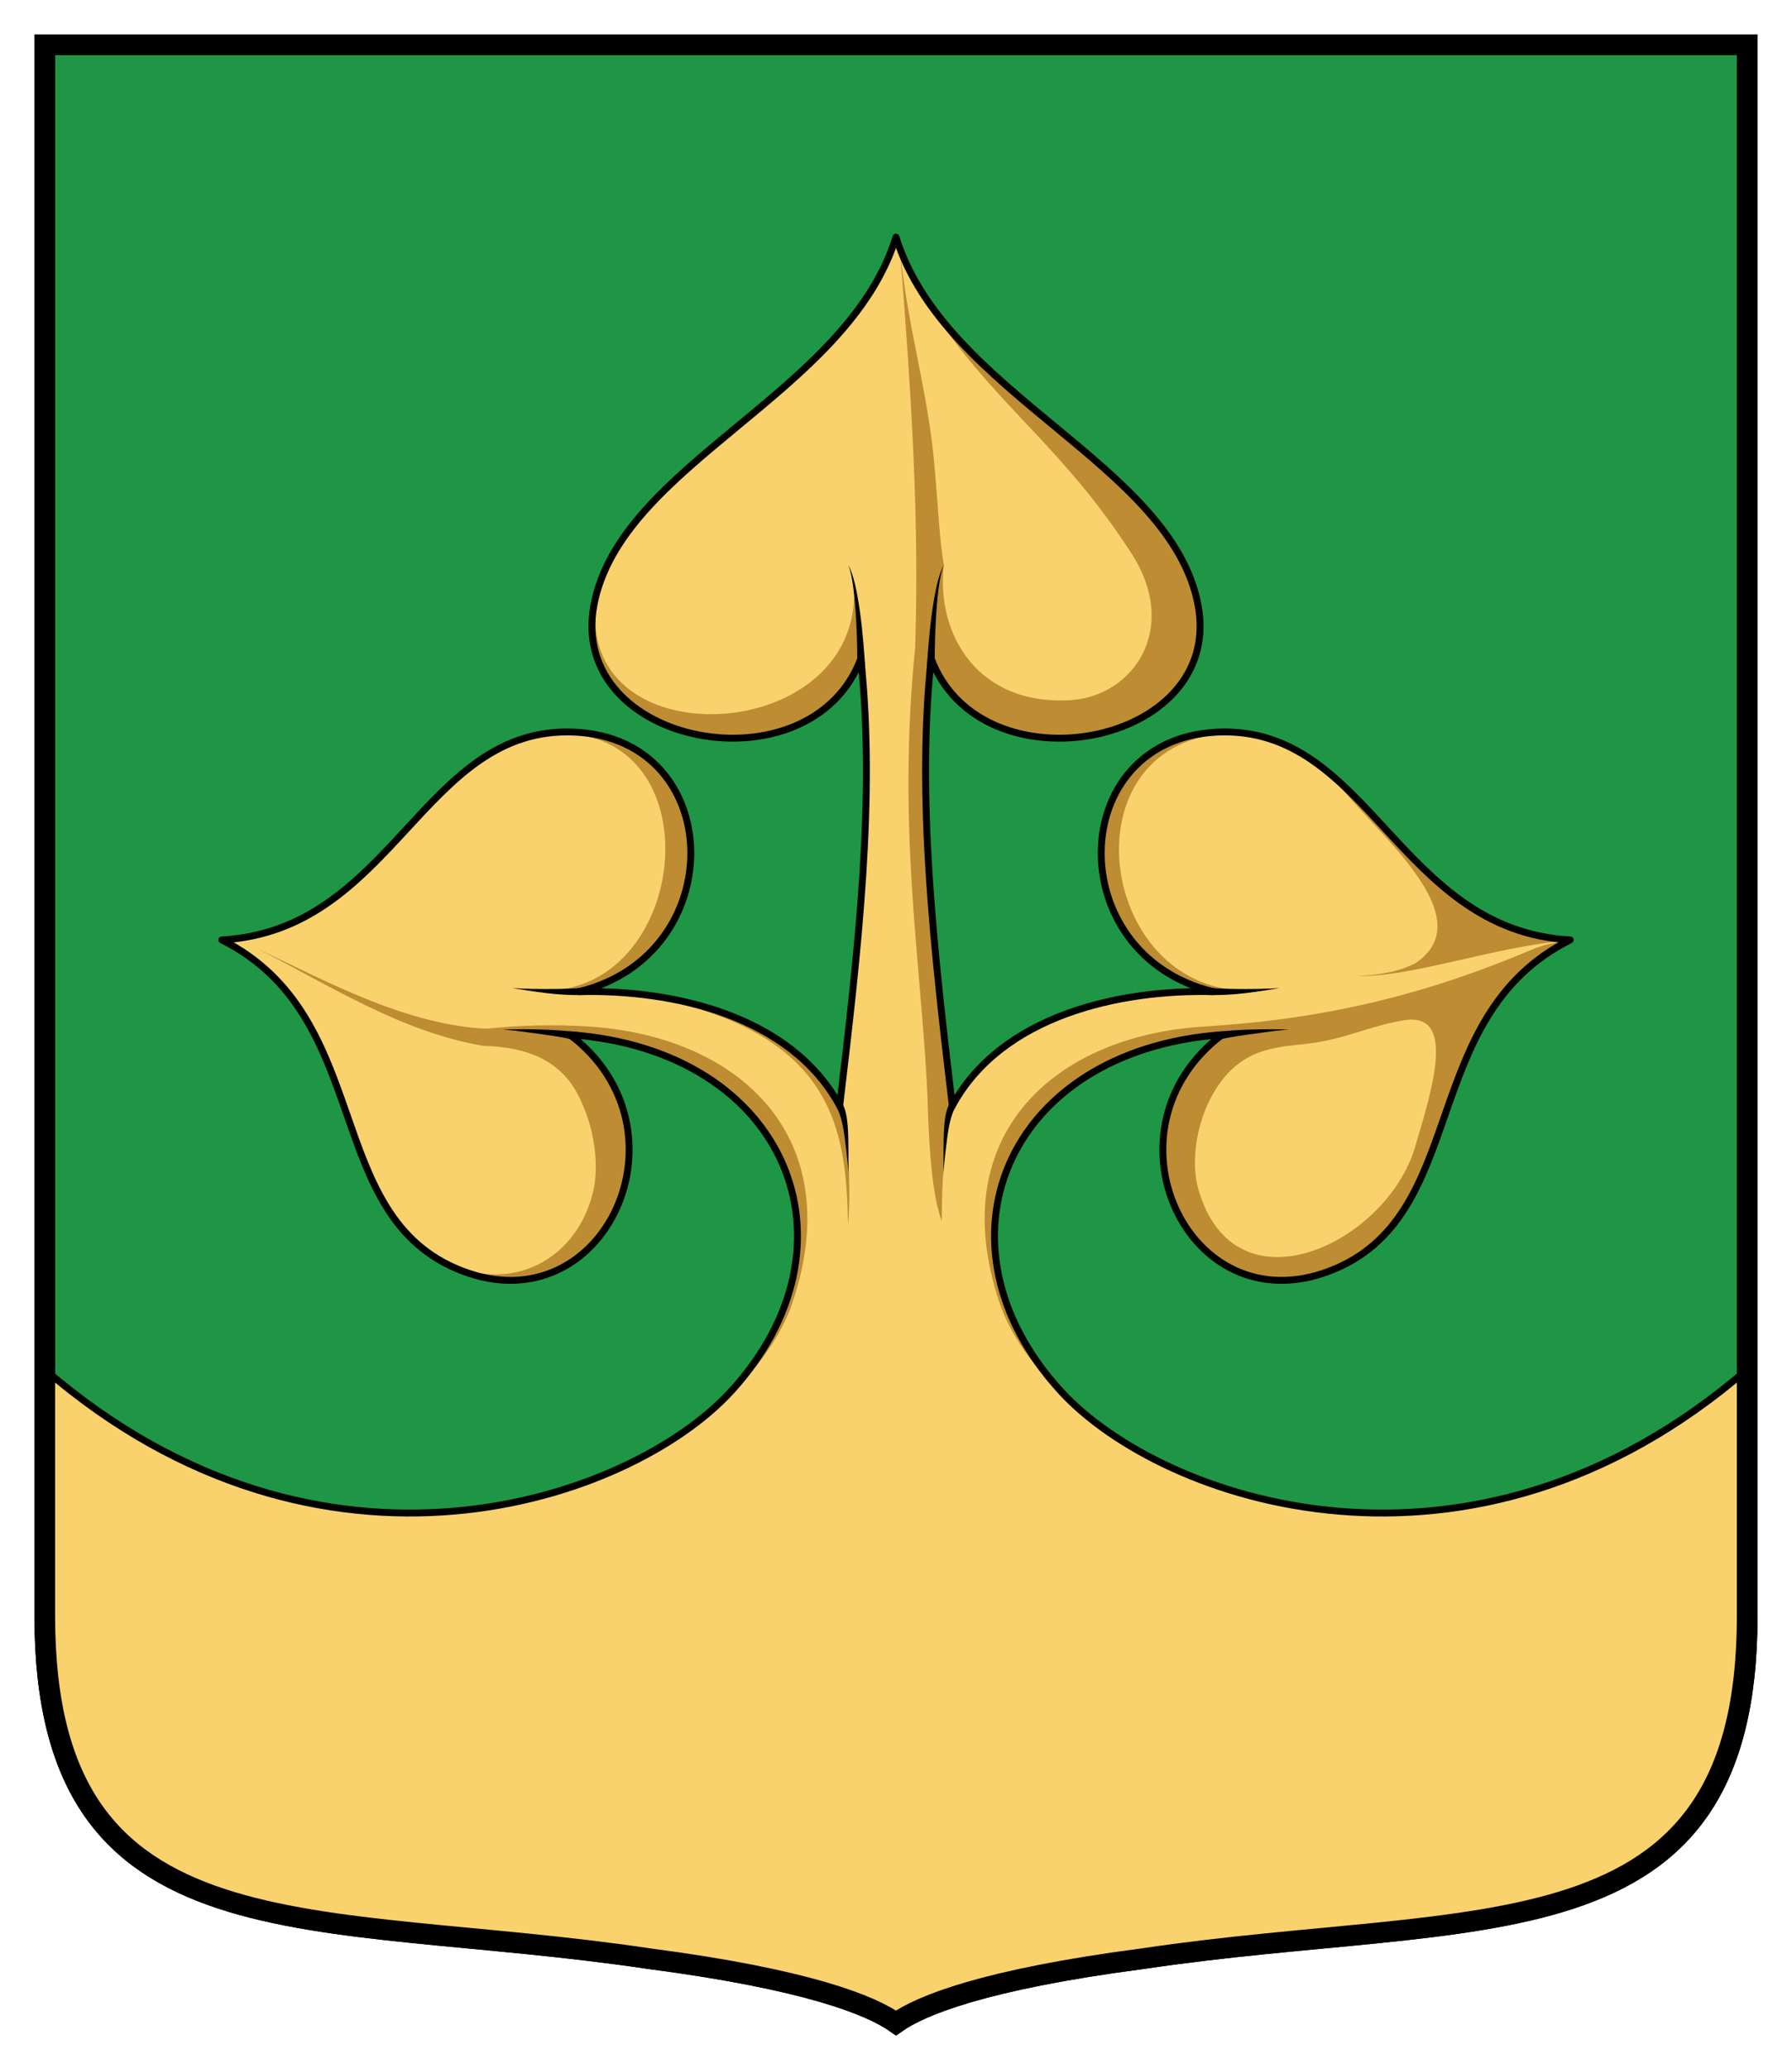 <?xml version="1.0" encoding="UTF-8" standalone="no"?>
<svg
   xmlns:dc="http://purl.org/dc/elements/1.1/"
   xmlns:cc="http://creativecommons.org/ns#"
   xmlns:rdf="http://www.w3.org/1999/02/22-rdf-syntax-ns#"
   xmlns:svg="http://www.w3.org/2000/svg"
   xmlns="http://www.w3.org/2000/svg"
   xmlns:sodipodi="http://sodipodi.sourceforge.net/DTD/sodipodi-0.dtd"
   xmlns:inkscape="http://www.inkscape.org/namespaces/inkscape"
   id="svg24"
   height="300"
   viewBox="0 0 260 300"
   width="260"
   version="1.1"
   inkscape:version="0.92.3 (2405546, 2018-03-11)"
   sodipodi:docname="Coa Hungary Town Pénzesgyőr.svg">
  <defs
     id="defs32" />
  <sodipodi:namedview
     pagecolor="#ffffff"
     bordercolor="#666666"
     borderopacity="1"
     objecttolerance="10"
     gridtolerance="10"
     guidetolerance="10"
     inkscape:pageopacity="0"
     inkscape:pageshadow="2"
     inkscape:window-width="3440"
     inkscape:window-height="1412"
     id="namedview30"
     showgrid="false"
     inkscape:zoom="2.9508354"
     inkscape:cx="159.35875"
     inkscape:cy="114.38475"
     inkscape:window-x="0"
     inkscape:window-y="0"
     inkscape:window-maximized="1"
     inkscape:current-layer="svg24" />
  <path
     id="path2"
     stroke="#000"
     stroke-width="3"
     fill="#1e9646"
     d="m253.5 6.5v228.11c-0.08 50.152-38.942 42.306-87.676 49.565-23.065 3.018-32.224 6.793-35.824 9.327-3.6-2.533-12.758-6.309-35.824-9.327-48.739-7.26-87.601 0.58-87.68-49.57v-228.11z" />
  <path
     id="path4"
     fill="#f9e098"
     d="m130 34.406c-7.06 22.775-39.997 32.887-43.832 53.405-3.835 20.519 31.492 27.079 38.732 7.751 2.15 20.168-0.4 42.368-3.07 64.878-7.11-13.13-24.291-16.91-37.865-16.56 22.075-5.33 21.475-36.64-0.584-37.66-22.055-1.01-26.199 28.77-51.201 30.15 22.382 11.22 14.312 40.19 34.945 48.05s33.675-20.62 15.543-34.3c31.632 2.28 42.982 30.54 23.302 51.85-14.58 15.78-59.315 31.4-99.47-3.29v35.93c0.08 50.15 38.941 42.3 87.676 49.56 23.064 3.02 32.224 6.8 35.824 9.33 3.6-2.53 12.76-6.31 35.82-9.33 48.74-7.26 87.6 0.59 87.68-49.56v-35.93c-40.15 34.69-84.89 19.07-99.47 3.29-19.68-21.31-8.33-49.57 23.3-51.85-18.13 13.68-5.09 42.16 15.55 34.3 20.63-7.86 12.56-36.83 34.94-48.05-25-1.38-29.15-31.16-51.2-30.15-22.06 1.02-22.66 32.33-0.58 37.66-13.58-0.35-30.76 3.43-37.87 16.56-2.67-22.51-5.225-44.71-3.069-64.878 7.24 19.33 42.57 12.77 38.73-7.749-3.83-20.517-36.77-30.629-43.83-53.404z"
     style="fill:#f9d26d;fill-opacity:1" />
  <g
     fill-rule="evenodd"
     fill="#be8c32"
     id="g8">
    <path
       id="path14789"
       d="m194.61 114.29c5.021 6.476 20.529 18.839 10.811 25.418-1.941 1.104-5.188 1.831-8.705 1.873 7.56 0.37 19.794-4.15 30.135-5.059-3.736-0.426-7.221-1.165-10.113-2.647l-6.992-4.371-6.754-7.309-4.926-5.164zm32.272 22.384c-1.722 0.101-3.214 0.506-4.572 1.082-16.118 6.838-30.698 10.147-47.565 11.175-21.62 1.302-37.881 15.657-29.752 39.99 1.733 5.187 5.73 10.937 12.744 16.518-1.388-1.139-2.634-2.299-3.707-3.461-19.68-21.31-8.329-49.572 23.303-51.852-18.132 13.68-5.09 42.161 15.543 34.301 0.255-0.097 0.487-0.211 0.732-0.314 0.299-0.092 0.596-0.186 0.871-0.289 4.864-2.394 7.744-6.111 10.086-10.188l3.857-7.789 4.494-13.033 4.719-7.865 4.383-4.775zm-23.1 11.34c7.489-1.142 4.095 9.775 1.516 18.453-4.126 13.885-26.083 24.485-31.42 6.127-1.149-3.951-0.449-10.534 3.188-15.551 3.787-5.225 8.847-5.137 12.866-5.642 5.408-0.679 9.13-2.667 13.851-3.387zm-42.51 60.04c0.481 0.332 0.966 0.664 1.471 0.994v-0.006c-0.511-0.323-0.984-0.658-1.471-0.988z" />
    <path
       id="path14776"
       d="m84.086 106.29-0.041 0.336c18.765 2.86 15.305 35-3.238 37.01l3.623 0.117c21.35-5.6 20.85-35.815-0.344-37.463z" />
    <path
       d="m 130.561,36.092 c 1.808,22.846 2.8,39.856 2.221,57.801 -2.652,26.409 0.845,45.469 1.771,64.77 0.132,4.242 0.373,14.139 2.09,18.49 -0.001,-2.91 0.097,-5.87 0.32,-8.893 l 0.168,-5.057 1.037,-2.764 -0.756,-8.641 -1.461,-10.842 -1.404,-17.641 -0.168,-13.482 1.051,-16.996 c 0.002,1.436 0.07,2.733 0.217,3.672 l 2.002,3.598 3.334,3.186 3.926,2.162 L 148.375,106.531 l 4.65,0.562 5.18,-0.389 4.961,-1.408 4.307,-2.475 c 0.541,-0.143 0.87,-0.32 0.914,-0.525 l 0.006,-0.004 0.047,-0.055 c 1.573,-1.265 2.897,-2.76 3.871,-4.469 l 0.027,-0.033 0.021,-0.061 c 0.742,-1.325 1.276,-2.773 1.551,-4.344 l 0.004,-0.014 v -0.012 c 0.224,-1.298 0.27,-2.68 0.115,-4.137 -2.071749135e-4,-0.002 2.079046805e-4,-0.004 0,-0.006 v -0.002 c -0.047,-0.444 -0.108,-0.893 -0.193,-1.352 -3.053,-16.354 -23.861,-25.896 -37.184,-40.756 8.765,12.404 17.888,18.345 27.491,33.209 7.142,11.055 0.166,20.785 -8.831,21.323 C 141.859,102.392 135.767,92.034 136.945,81.959 c -0.62,-3.485 -0.729,-7.115 -1.379,-14.559 -0.94,-10.763 -3.98,-20.217 -5,-31.309 z m 3.479,6.729 -0.006,0.002 0.072,0.098 c -0.022,-0.033 -0.045,-0.066 -0.066,-0.1 z M 99.439,145.781 l -0.004,0.012 c 21.662,5.991 23.371,18.716 23.602,31.82 0.27,-2.934 0.254,-6.041 -0.006,-9.293 l -0.393,-5.168 -1.18,-3.764 -2.98,-3.551 -4.6,-4.27 c -4.61,-3.211 -9.425,-4.706 -14.439,-5.787 z"
       id="path14752"
       inkscape:connector-curvature="0"
       sodipodi:nodetypes="ccccccccccccccccccccccccccccccsccccssccccccccccccccccc" />
  </g>
  <path
     id="path6"
     stroke="#000"
     stroke-width="3"
     fill="none"
     d="m253.5 6.5v228.11c-0.08 50.152-38.942 42.306-87.676 49.565-23.065 3.018-32.224 6.793-35.824 9.327-3.6-2.533-12.758-6.309-35.824-9.327-48.739-7.26-87.601 0.58-87.68-49.57v-228.11z" />
  <g
     id="g22"
     fill-rule="evenodd">
    <path
       id="path14748"
       fill="#be8c32"
       d="m87.411 83.575c-8.354 26.726 37.013 26.012 36.513 2.147 0.801 2.941 0.96 7.36 0.427 10.788l-2.001 3.599-3.334 3.186-3.926 2.162-3.466 1.076-4.65 0.562-5.179-0.389-4.961-1.408-5.227-3.004-3.944-4.555-1.575-4.418-0.117-4.155z" />
    <path
       id="path8"
       style="color:#000000"
       stroke-width="1px"
       d="m124.35 96.51 1.205 0.754c-0.24-4.286-0.93-12.602-2.49-15.304 1.26 2.911 1.38 13.508 1.29 14.55z" />
    <path
       id="path14766"
       fill="#be8c32"
       d="m69.871 149.35c13.987 1.263 17.798 16.1 16.252 23.236-2.147 9.9-11.818 15.69-22.394 10.2 1.04 0.612 2.164 1.161 3.397 1.631 20.633 7.86 33.675-20.621 15.543-34.301 31.632 2.28 42.983 30.542 23.303 51.852-2.234 2.418-5.184 4.83-8.709 7.061v0.006c10.181-6.661 15.637-13.81 17.746-20.124 8.13-24.333-8.132-38.687-29.752-39.989-4.86-0.3-10.082-0.21-15.386 0.42z" />
    <path
       id="path12"
       style="color:#000000"
       stroke-width="1px"
       d="m82.953 150.8 1.024-1.035c-4.027-0.48-7.865-0.46-10.983-0.41 3.156 0.312 8.966 1.129 9.959 1.454z" />
    <path
       id="path14"
       style="color:#000000"
       stroke-width="1px"
       d="m85.446 143.16-0.546 1.19c-4.034 0.15-7.501-0.521-10.586-0.996 3.386 0.236 10.408 0.171 11.132-0.194z" />
    <path
       id="path14787"
       fill="#be8c32"
       d="m175.91 106.29 0.041 0.336c-20.577 3.124-16.425 35.161 3.238 37.01l-3.623 0.117c-21.35-5.6-20.85-35.815 0.344-37.463z" />
    <g
       id="g20"
       stroke-width="1px"
       transform="matrix(-1,0,0,1,260,-300)">
      <path
         id="path16"
         style="color:#000000"
         d="m82.953 450.8 1.024-1.035c-4.027-0.48-7.865-0.46-10.983-0.41 3.156 0.312 8.966 1.129 9.959 1.454z" />
      <path
         id="path18"
         style="color:#000000"
         d="m85.446 443.16-0.546 1.19c-4.034 0.15-7.501-0.521-10.586-0.996 3.386 0.236 10.408 0.171 11.132-0.194z" />
    </g>
  </g>
  <path
     id="path14750"
     stroke-linejoin="round"
     d="m130 34.406c-7.06 22.775-39.997 32.887-43.832 53.405-3.835 20.519 31.492 27.079 38.732 7.751 2.15 20.168-0.4 42.368-3.07 64.878-7.11-13.13-24.291-16.91-37.865-16.56 22.075-5.33 21.475-36.64-0.584-37.66-22.055-1.01-26.199 28.77-51.201 30.15 22.382 11.22 14.312 40.19 34.945 48.05s33.675-20.62 15.543-34.3c31.632 2.28 42.982 30.54 23.302 51.85-14.58 15.78-59.315 31.4-99.47-3.29v35.93c0.08 50.15 38.941 42.3 87.676 49.56 23.064 3.02 32.224 6.8 35.824 9.33 3.6-2.53 12.76-6.31 35.82-9.33 48.74-7.26 87.6 0.59 87.68-49.56v-35.93c-40.15 34.69-84.89 19.07-99.47 3.29-19.68-21.31-8.33-49.57 23.3-51.85-18.13 13.68-5.09 42.16 15.55 34.3 20.63-7.86 12.56-36.83 34.94-48.05-25-1.38-29.15-31.16-51.2-30.15-22.06 1.02-22.66 32.33-0.58 37.66-13.58-0.35-30.76 3.43-37.87 16.56-2.67-22.51-5.225-44.71-3.069-64.878 7.24 19.33 42.57 12.77 38.73-7.749-3.83-20.517-36.77-30.629-43.83-53.404z"
     stroke="#000"
     stroke-linecap="round"
     fill="none" />
  <path
     id="path14774"
     fill-rule="evenodd"
     fill="#be8c32"
     d="m37.319 137.62c10.32 4.907 20.796 10.6 32.076 11.566l3.316 0.231 5.397 1.234 1.928 1.928 1.773 2.313 1.639 3.127c-2.488-3.874-6.404-6.112-13.437-6.288-11.89-2.083-22.076-8.694-32.692-14.11z" />
  <g
     id="g29">
    <path
       id="path14744"
       d="m121.39 160.69c0.428 0.762 0.84 1.854 1.186 4.494 0.297 2.266 0.514 4.68 0.633 5.747-0.174-1.567-0.073-2.903-0.134-5.785-0.055-2.567-0.308-4.048-0.813-4.947z" />
    <path
       id="path14783"
       stroke-width="1px"
       style="color:#000000"
       fill-rule="evenodd"
       d="m135.65 96.51-1.205 0.754c0.245-4.287 0.94-12.602 2.497-15.305-1.27 2.912-1.39 13.509-1.3 14.551z" />
    <path
       id="path14791"
       d="m137.73 160.19c-0.505 0.898-0.758 2.38-0.813 4.947-0.062 2.882 0.04 4.218-0.134 5.785 0.119-1.067 0.336-3.481 0.633-5.747 0.346-2.64 0.758-3.732 1.186-4.494z" />
  </g>
</svg>
